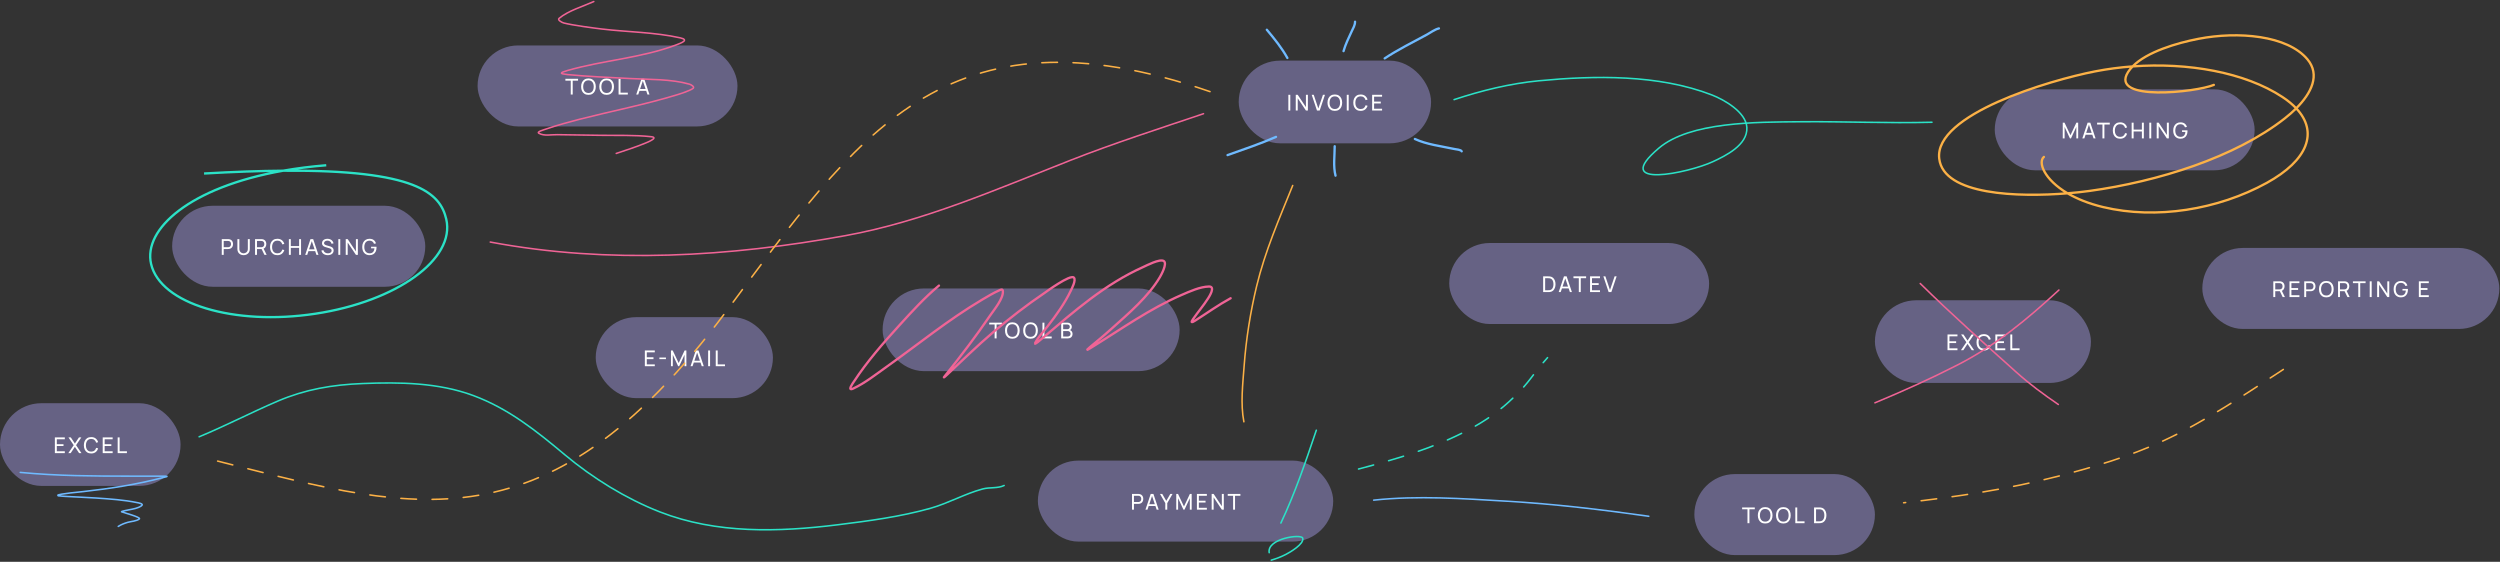 <svg width="1602" height="360" viewBox="0 0 1602 360" fill="none" xmlns="http://www.w3.org/2000/svg">
<rect x="0" y="0" width="1602" height="360" fill="#333333" stroke="none"/>
<rect x="110.305" y="131.852" width="162.212" height="51.908" rx="25.954" fill="#666284"/>
<path d="M142.108 163.305V153.225H146.091C146.189 153.225 146.305 153.229 146.441 153.239C146.576 153.243 146.707 153.257 146.833 153.281C147.379 153.365 147.836 153.551 148.205 153.841C148.578 154.13 148.858 154.496 149.045 154.94C149.231 155.378 149.325 155.866 149.325 156.403C149.325 156.935 149.229 157.422 149.038 157.866C148.851 158.304 148.571 158.671 148.198 158.965C147.829 159.254 147.374 159.441 146.833 159.525C146.707 159.543 146.576 159.557 146.441 159.567C146.305 159.576 146.189 159.581 146.091 159.581H143.354V163.305H142.108ZM143.354 158.398H146.049C146.137 158.398 146.238 158.393 146.35 158.384C146.466 158.374 146.576 158.358 146.679 158.335C147.001 158.26 147.262 158.125 147.463 157.929C147.668 157.728 147.817 157.495 147.911 157.229C148.004 156.958 148.051 156.683 148.051 156.403C148.051 156.123 148.004 155.85 147.911 155.584C147.817 155.313 147.668 155.077 147.463 154.877C147.262 154.676 147.001 154.541 146.679 154.471C146.576 154.443 146.466 154.426 146.35 154.422C146.238 154.412 146.137 154.408 146.049 154.408H143.354V158.398ZM156.097 163.515C155.318 163.515 154.629 163.354 154.032 163.032C153.435 162.71 152.966 162.259 152.625 161.681C152.289 161.097 152.121 160.414 152.121 159.63V153.232L153.381 153.225V159.525C153.381 160.001 153.46 160.416 153.619 160.771C153.782 161.121 153.997 161.412 154.263 161.646C154.529 161.879 154.821 162.054 155.138 162.171C155.46 162.283 155.78 162.339 156.097 162.339C156.419 162.339 156.741 162.28 157.063 162.164C157.385 162.047 157.677 161.874 157.938 161.646C158.204 161.412 158.416 161.118 158.575 160.764C158.734 160.409 158.813 159.996 158.813 159.525V153.225H160.073V159.63C160.073 160.409 159.903 161.09 159.562 161.674C159.226 162.257 158.759 162.71 158.162 163.032C157.565 163.354 156.876 163.515 156.097 163.515ZM163.433 163.305V153.225H167.416C167.514 153.225 167.631 153.229 167.766 153.239C167.901 153.243 168.032 153.257 168.158 153.281C168.704 153.365 169.161 153.551 169.53 153.841C169.903 154.13 170.183 154.496 170.37 154.94C170.557 155.378 170.65 155.866 170.65 156.403C170.65 157.182 170.447 157.859 170.041 158.433C169.635 159.002 169.04 159.359 168.256 159.504L167.78 159.581H164.679V163.305H163.433ZM169.432 163.305L167.444 159.203L168.676 158.825L170.86 163.305H169.432ZM164.679 158.398H167.374C167.463 158.398 167.563 158.393 167.675 158.384C167.792 158.374 167.901 158.358 168.004 158.335C168.326 158.26 168.587 158.125 168.788 157.929C168.993 157.728 169.143 157.495 169.236 157.229C169.329 156.958 169.376 156.683 169.376 156.403C169.376 156.123 169.329 155.85 169.236 155.584C169.143 155.313 168.993 155.077 168.788 154.877C168.587 154.676 168.326 154.541 168.004 154.471C167.901 154.443 167.792 154.426 167.675 154.422C167.563 154.412 167.463 154.408 167.374 154.408H164.679V158.398ZM177.741 163.515C176.737 163.515 175.886 163.293 175.186 162.85C174.486 162.406 173.951 161.79 173.583 161.002C173.219 160.213 173.037 159.301 173.037 158.265C173.037 157.229 173.219 156.316 173.583 155.528C173.951 154.739 174.486 154.123 175.186 153.68C175.886 153.236 176.737 153.015 177.741 153.015C178.907 153.015 179.866 153.311 180.618 153.904C181.374 154.496 181.894 155.294 182.179 156.298L180.912 156.634C180.706 155.882 180.34 155.29 179.813 154.856C179.285 154.422 178.595 154.205 177.741 154.205C176.989 154.205 176.364 154.375 175.865 154.716C175.365 155.056 174.99 155.532 174.738 156.144C174.486 156.75 174.357 157.457 174.353 158.265C174.348 159.067 174.472 159.774 174.724 160.386C174.976 160.992 175.354 161.468 175.858 161.814C176.362 162.154 176.989 162.325 177.741 162.325C178.595 162.325 179.285 162.108 179.813 161.674C180.34 161.235 180.706 160.642 180.912 159.896L182.179 160.232C181.894 161.23 181.374 162.028 180.618 162.626C179.866 163.218 178.907 163.515 177.741 163.515ZM185.114 163.305V153.225H186.36V157.67H191.666V153.225H192.912V163.305H191.666V158.853H186.36V163.305H185.114ZM195.576 163.305L198.95 153.225H200.686L204.06 163.305H202.765L199.608 153.953H200L196.871 163.305H195.576ZM197.2 160.946V159.777H202.436V160.946H197.2ZM210.016 163.515C209.302 163.515 208.658 163.393 208.084 163.151C207.515 162.908 207.044 162.563 206.67 162.115C206.302 161.662 206.061 161.128 205.949 160.512L207.237 160.309C207.401 160.943 207.739 161.44 208.252 161.8C208.77 162.154 209.379 162.332 210.079 162.332C210.532 162.332 210.94 162.262 211.304 162.122C211.673 161.977 211.965 161.772 212.179 161.506C212.394 161.24 212.501 160.925 212.501 160.561C212.501 160.337 212.462 160.145 212.382 159.987C212.308 159.823 212.203 159.686 212.067 159.574C211.937 159.457 211.787 159.359 211.619 159.28C211.451 159.2 211.276 159.135 211.094 159.084L208.525 158.321C208.245 158.237 207.975 158.132 207.713 158.006C207.452 157.875 207.219 157.714 207.013 157.523C206.808 157.327 206.645 157.093 206.523 156.823C206.402 156.547 206.341 156.223 206.341 155.85C206.341 155.252 206.495 154.744 206.803 154.324C207.116 153.899 207.538 153.575 208.07 153.351C208.602 153.127 209.202 153.017 209.869 153.022C210.546 153.026 211.15 153.148 211.682 153.386C212.219 153.619 212.662 153.955 213.012 154.394C213.367 154.832 213.605 155.357 213.726 155.969L212.403 156.2C212.333 155.789 212.177 155.437 211.934 155.143C211.696 154.844 211.398 154.615 211.038 154.457C210.679 154.293 210.285 154.209 209.855 154.205C209.445 154.2 209.074 154.265 208.742 154.401C208.411 154.536 208.147 154.725 207.951 154.968C207.755 155.206 207.657 155.481 207.657 155.794C207.657 156.102 207.746 156.351 207.923 156.543C208.101 156.729 208.318 156.879 208.574 156.991C208.836 157.098 209.09 157.187 209.337 157.257L211.255 157.81C211.475 157.87 211.727 157.954 212.011 158.062C212.301 158.169 212.581 158.321 212.851 158.517C213.122 158.708 213.346 158.965 213.523 159.287C213.701 159.604 213.789 160.005 213.789 160.491C213.789 160.976 213.691 161.408 213.495 161.786C213.304 162.164 213.036 162.481 212.69 162.738C212.345 162.99 211.944 163.181 211.486 163.312C211.029 163.447 210.539 163.515 210.016 163.515ZM216.798 163.305V153.225H218.044V163.305H216.798ZM221.544 163.305V153.225H222.804L228.061 161.1V153.225H229.321V163.305H228.061L222.804 155.423V163.305H221.544ZM236.759 163.515C236.069 163.515 235.439 163.393 234.869 163.151C234.3 162.908 233.81 162.56 233.399 162.108C232.989 161.65 232.671 161.1 232.447 160.456C232.228 159.807 232.118 159.077 232.118 158.265C232.118 157.191 232.31 156.263 232.692 155.479C233.075 154.695 233.614 154.09 234.309 153.666C235.005 153.236 235.821 153.022 236.759 153.022C237.889 153.022 238.799 153.285 239.489 153.813C240.18 154.335 240.656 155.052 240.917 155.962L239.657 156.221C239.447 155.609 239.102 155.122 238.621 154.758C238.141 154.394 237.541 154.212 236.822 154.212C236.071 154.207 235.446 154.375 234.946 154.716C234.452 155.052 234.078 155.525 233.826 156.137C233.574 156.748 233.446 157.457 233.441 158.265C233.437 159.067 233.56 159.772 233.812 160.379C234.064 160.985 234.44 161.461 234.939 161.807C235.443 162.147 236.071 162.32 236.822 162.325C237.471 162.329 238.017 162.206 238.46 161.954C238.904 161.702 239.247 161.338 239.489 160.862C239.732 160.386 239.879 159.814 239.93 159.147H237.788V158.118H241.246C241.26 158.211 241.267 158.323 241.267 158.454C241.272 158.58 241.274 158.666 241.274 158.713C241.274 159.632 241.102 160.456 240.756 161.184C240.416 161.907 239.909 162.476 239.237 162.892C238.57 163.307 237.744 163.515 236.759 163.515Z" fill="white"/>
<rect x="793.758" y="38.85" width="123.281" height="52.989" rx="26.495" fill="#666284"/>
<path d="M825.576 70.844V60.764H826.822V70.844H825.576ZM830.323 70.844V60.764H831.583L836.84 68.639V60.764H838.1V70.844H836.84L831.583 62.962V70.844H830.323ZM843.921 70.844L840.547 60.764H841.842L844.775 69.521L847.736 60.764H849.031L845.657 70.844H843.921ZM855.354 71.054C854.351 71.054 853.499 70.832 852.799 70.389C852.099 69.945 851.565 69.329 851.196 68.541C850.832 67.752 850.65 66.84 850.65 65.804C850.65 64.768 850.832 63.855 851.196 63.067C851.565 62.278 852.099 61.662 852.799 61.219C853.499 60.775 854.351 60.554 855.354 60.554C856.362 60.554 857.216 60.775 857.916 61.219C858.616 61.662 859.148 62.278 859.512 63.067C859.876 63.855 860.058 64.768 860.058 65.804C860.058 66.84 859.876 67.752 859.512 68.541C859.148 69.329 858.616 69.945 857.916 70.389C857.216 70.832 856.362 71.054 855.354 71.054ZM855.354 69.864C856.106 69.868 856.731 69.7 857.23 69.36C857.734 69.014 858.11 68.536 858.357 67.925C858.609 67.313 858.735 66.606 858.735 65.804C858.735 64.996 858.609 64.289 858.357 63.683C858.11 63.076 857.734 62.602 857.23 62.262C856.731 61.921 856.106 61.748 855.354 61.744C854.603 61.739 853.978 61.907 853.478 62.248C852.984 62.588 852.61 63.064 852.358 63.676C852.106 64.287 851.978 64.996 851.973 65.804C851.969 66.606 852.092 67.311 852.344 67.918C852.596 68.524 852.972 69 853.471 69.346C853.975 69.686 854.603 69.859 855.354 69.864ZM863.004 70.844V60.764H864.25V70.844H863.004ZM871.895 71.054C870.891 71.054 870.04 70.832 869.34 70.389C868.64 69.945 868.105 69.329 867.737 68.541C867.373 67.752 867.191 66.84 867.191 65.804C867.191 64.768 867.373 63.855 867.737 63.067C868.105 62.278 868.64 61.662 869.34 61.219C870.04 60.775 870.891 60.554 871.895 60.554C873.061 60.554 874.02 60.85 874.772 61.443C875.528 62.035 876.048 62.833 876.333 63.837L875.066 64.173C874.86 63.421 874.494 62.829 873.967 62.395C873.439 61.961 872.749 61.744 871.895 61.744C871.143 61.744 870.518 61.914 870.019 62.255C869.519 62.595 869.144 63.071 868.892 63.683C868.64 64.289 868.511 64.996 868.507 65.804C868.502 66.606 868.626 67.313 868.878 67.925C869.13 68.531 869.508 69.007 870.012 69.353C870.516 69.693 871.143 69.864 871.895 69.864C872.749 69.864 873.439 69.647 873.967 69.213C874.494 68.774 874.86 68.181 875.066 67.435L876.333 67.771C876.048 68.769 875.528 69.567 874.772 70.165C874.02 70.757 873.061 71.054 871.895 71.054ZM879.268 70.844V60.764H885.638V61.947H880.514V65.104H884.798V66.287H880.514V69.661H885.638V70.844H879.268Z" fill="white"/>
<rect x="1411.25" y="158.887" width="190.329" height="51.908" rx="25.954" fill="#666284"/>
<path d="M1456.73 190.34V180.26H1460.71C1460.81 180.26 1460.93 180.265 1461.06 180.274C1461.2 180.279 1461.33 180.293 1461.45 180.316C1462 180.4 1462.46 180.587 1462.83 180.876C1463.2 181.165 1463.48 181.532 1463.67 181.975C1463.85 182.414 1463.95 182.901 1463.95 183.438C1463.95 184.217 1463.74 184.894 1463.34 185.468C1462.93 186.037 1462.34 186.394 1461.55 186.539L1461.08 186.616H1457.98V190.34H1456.73ZM1462.73 190.34L1460.74 186.238L1461.97 185.86L1464.16 190.34H1462.73ZM1457.98 185.433H1460.67C1460.76 185.433 1460.86 185.428 1460.97 185.419C1461.09 185.41 1461.2 185.393 1461.3 185.37C1461.62 185.295 1461.88 185.16 1462.08 184.964C1462.29 184.763 1462.44 184.53 1462.53 184.264C1462.63 183.993 1462.67 183.718 1462.67 183.438C1462.67 183.158 1462.63 182.885 1462.53 182.619C1462.44 182.348 1462.29 182.113 1462.08 181.912C1461.88 181.711 1461.62 181.576 1461.3 181.506C1461.2 181.478 1461.09 181.462 1460.97 181.457C1460.86 181.448 1460.76 181.443 1460.67 181.443H1457.98V185.433ZM1467.1 190.34V180.26H1473.47V181.443H1468.34V184.6H1472.63V185.783H1468.34V189.157H1473.47V190.34H1467.1ZM1476.55 190.34V180.26H1480.53C1480.63 180.26 1480.75 180.265 1480.88 180.274C1481.02 180.279 1481.15 180.293 1481.28 180.316C1481.82 180.4 1482.28 180.587 1482.65 180.876C1483.02 181.165 1483.3 181.532 1483.49 181.975C1483.67 182.414 1483.77 182.901 1483.77 183.438C1483.77 183.97 1483.67 184.458 1483.48 184.901C1483.29 185.34 1483.01 185.706 1482.64 186C1482.27 186.289 1481.82 186.476 1481.28 186.56C1481.15 186.579 1481.02 186.593 1480.88 186.602C1480.75 186.611 1480.63 186.616 1480.53 186.616H1477.8V190.34H1476.55ZM1477.8 185.433H1480.49C1480.58 185.433 1480.68 185.428 1480.79 185.419C1480.91 185.41 1481.02 185.393 1481.12 185.37C1481.44 185.295 1481.7 185.16 1481.91 184.964C1482.11 184.763 1482.26 184.53 1482.35 184.264C1482.45 183.993 1482.49 183.718 1482.49 183.438C1482.49 183.158 1482.45 182.885 1482.35 182.619C1482.26 182.348 1482.11 182.113 1481.91 181.912C1481.7 181.711 1481.44 181.576 1481.12 181.506C1481.02 181.478 1480.91 181.462 1480.79 181.457C1480.68 181.448 1480.58 181.443 1480.49 181.443H1477.8V185.433ZM1490.71 190.55C1489.7 190.55 1488.85 190.328 1488.15 189.885C1487.45 189.442 1486.92 188.826 1486.55 188.037C1486.19 187.248 1486 186.336 1486 185.3C1486 184.264 1486.19 183.352 1486.55 182.563C1486.92 181.774 1487.45 181.158 1488.15 180.715C1488.85 180.272 1489.7 180.05 1490.71 180.05C1491.72 180.05 1492.57 180.272 1493.27 180.715C1493.97 181.158 1494.5 181.774 1494.87 182.563C1495.23 183.352 1495.41 184.264 1495.41 185.3C1495.41 186.336 1495.23 187.248 1494.87 188.037C1494.5 188.826 1493.97 189.442 1493.27 189.885C1492.57 190.328 1491.72 190.55 1490.71 190.55ZM1490.71 189.36C1491.46 189.365 1492.08 189.197 1492.58 188.856C1493.09 188.511 1493.46 188.032 1493.71 187.421C1493.96 186.81 1494.09 186.103 1494.09 185.3C1494.09 184.493 1493.96 183.786 1493.71 183.179C1493.46 182.572 1493.09 182.099 1492.58 181.758C1492.08 181.417 1491.46 181.245 1490.71 181.24C1489.96 181.235 1489.33 181.403 1488.83 181.744C1488.34 182.085 1487.96 182.561 1487.71 183.172C1487.46 183.783 1487.33 184.493 1487.33 185.3C1487.32 186.103 1487.45 186.807 1487.7 187.414C1487.95 188.021 1488.33 188.497 1488.82 188.842C1489.33 189.183 1489.96 189.355 1490.71 189.36ZM1498.22 190.34V180.26H1502.2C1502.3 180.26 1502.42 180.265 1502.55 180.274C1502.69 180.279 1502.82 180.293 1502.94 180.316C1503.49 180.4 1503.95 180.587 1504.31 180.876C1504.69 181.165 1504.97 181.532 1505.15 181.975C1505.34 182.414 1505.43 182.901 1505.43 183.438C1505.43 184.217 1505.23 184.894 1504.83 185.468C1504.42 186.037 1503.82 186.394 1503.04 186.539L1502.56 186.616H1499.46V190.34H1498.22ZM1504.22 190.34L1502.23 186.238L1503.46 185.86L1505.64 190.34H1504.22ZM1499.46 185.433H1502.16C1502.25 185.433 1502.35 185.428 1502.46 185.419C1502.58 185.41 1502.69 185.393 1502.79 185.37C1503.11 185.295 1503.37 185.16 1503.57 184.964C1503.78 184.763 1503.93 184.53 1504.02 184.264C1504.11 183.993 1504.16 183.718 1504.16 183.438C1504.16 183.158 1504.11 182.885 1504.02 182.619C1503.93 182.348 1503.78 182.113 1503.57 181.912C1503.37 181.711 1503.11 181.576 1502.79 181.506C1502.69 181.478 1502.58 181.462 1502.46 181.457C1502.35 181.448 1502.25 181.443 1502.16 181.443H1499.46V185.433ZM1511.18 190.34V181.443H1507.75V180.26H1515.87V181.443H1512.43V190.34H1511.18ZM1518.52 190.34V180.26H1519.77V190.34H1518.52ZM1523.27 190.34V180.26H1524.53L1529.78 188.135V180.26H1531.04V190.34H1529.78L1524.53 182.458V190.34H1523.27ZM1538.48 190.55C1537.79 190.55 1537.16 190.429 1536.59 190.186C1536.02 189.943 1535.53 189.596 1535.12 189.143C1534.71 188.686 1534.39 188.135 1534.17 187.491C1533.95 186.842 1533.84 186.112 1533.84 185.3C1533.84 184.227 1534.03 183.298 1534.42 182.514C1534.8 181.73 1535.34 181.126 1536.03 180.701C1536.73 180.272 1537.54 180.057 1538.48 180.057C1539.61 180.057 1540.52 180.321 1541.21 180.848C1541.9 181.371 1542.38 182.087 1542.64 182.997L1541.38 183.256C1541.17 182.645 1540.83 182.157 1540.34 181.793C1539.86 181.429 1539.26 181.247 1538.55 181.247C1537.79 181.242 1537.17 181.41 1536.67 181.751C1536.18 182.087 1535.8 182.561 1535.55 183.172C1535.3 183.783 1535.17 184.493 1535.16 185.3C1535.16 186.103 1535.28 186.807 1535.54 187.414C1535.79 188.021 1536.16 188.497 1536.66 188.842C1537.17 189.183 1537.79 189.355 1538.55 189.36C1539.19 189.365 1539.74 189.241 1540.18 188.989C1540.63 188.737 1540.97 188.373 1541.21 187.897C1541.46 187.421 1541.6 186.849 1541.65 186.182H1539.51V185.153H1542.97C1542.98 185.246 1542.99 185.358 1542.99 185.489C1543 185.615 1543 185.701 1543 185.748C1543 186.667 1542.83 187.491 1542.48 188.219C1542.14 188.942 1541.63 189.512 1540.96 189.927C1540.29 190.342 1539.47 190.55 1538.48 190.55ZM1550 190.34V180.26H1556.37V181.443H1551.24V184.6H1555.53V185.783H1551.24V189.157H1556.37V190.34H1550Z" fill="white"/>
<rect x="565.578" y="184.84" width="190.329" height="52.989" rx="26.495" fill="#666284"/>
<path d="M637.358 216.834V207.937H633.921V206.754H642.041V207.937H638.604V216.834H637.358ZM648.7 217.044C647.696 217.044 646.845 216.822 646.145 216.379C645.445 215.936 644.91 215.32 644.542 214.531C644.178 213.742 643.996 212.83 643.996 211.794C643.996 210.758 644.178 209.846 644.542 209.057C644.91 208.268 645.445 207.652 646.145 207.209C646.845 206.766 647.696 206.544 648.7 206.544C649.708 206.544 650.562 206.766 651.262 207.209C651.962 207.652 652.494 208.268 652.858 209.057C653.222 209.846 653.404 210.758 653.404 211.794C653.404 212.83 653.222 213.742 652.858 214.531C652.494 215.32 651.962 215.936 651.262 216.379C650.562 216.822 649.708 217.044 648.7 217.044ZM648.7 215.854C649.451 215.859 650.076 215.691 650.576 215.35C651.08 215.005 651.455 214.526 651.703 213.915C651.955 213.304 652.081 212.597 652.081 211.794C652.081 210.987 651.955 210.28 651.703 209.673C651.455 209.066 651.08 208.593 650.576 208.252C650.076 207.911 649.451 207.739 648.7 207.734C647.948 207.729 647.323 207.897 646.824 208.238C646.329 208.579 645.956 209.055 645.704 209.666C645.452 210.277 645.323 210.987 645.319 211.794C645.314 212.597 645.438 213.301 645.69 213.908C645.942 214.515 646.317 214.991 646.817 215.336C647.321 215.677 647.948 215.849 648.7 215.854ZM660.354 217.044C659.35 217.044 658.499 216.822 657.799 216.379C657.099 215.936 656.564 215.32 656.196 214.531C655.832 213.742 655.65 212.83 655.65 211.794C655.65 210.758 655.832 209.846 656.196 209.057C656.564 208.268 657.099 207.652 657.799 207.209C658.499 206.766 659.35 206.544 660.354 206.544C661.362 206.544 662.216 206.766 662.916 207.209C663.616 207.652 664.148 208.268 664.512 209.057C664.876 209.846 665.058 210.758 665.058 211.794C665.058 212.83 664.876 213.742 664.512 214.531C664.148 215.32 663.616 215.936 662.916 216.379C662.216 216.822 661.362 217.044 660.354 217.044ZM660.354 215.854C661.105 215.859 661.73 215.691 662.23 215.35C662.734 215.005 663.109 214.526 663.357 213.915C663.609 213.304 663.735 212.597 663.735 211.794C663.735 210.987 663.609 210.28 663.357 209.673C663.109 209.066 662.734 208.593 662.23 208.252C661.73 207.911 661.105 207.739 660.354 207.734C659.602 207.729 658.977 207.897 658.478 208.238C657.983 208.579 657.61 209.055 657.358 209.666C657.106 210.277 656.977 210.987 656.973 211.794C656.968 212.597 657.092 213.301 657.344 213.908C657.596 214.515 657.971 214.991 658.471 215.336C658.975 215.677 659.602 215.849 660.354 215.854ZM668.004 216.834V206.754H669.25V215.651H673.926V216.834H668.004ZM680.015 216.834V206.754H683.942C684.544 206.754 685.057 206.878 685.482 207.125C685.911 207.372 686.238 207.699 686.462 208.105C686.691 208.506 686.805 208.94 686.805 209.407C686.805 209.953 686.665 210.431 686.385 210.842C686.105 211.253 685.727 211.535 685.251 211.689L685.237 211.346C685.886 211.519 686.39 211.836 686.749 212.298C687.108 212.76 687.288 213.311 687.288 213.95C687.288 214.538 687.167 215.047 686.924 215.476C686.686 215.905 686.341 216.239 685.888 216.477C685.44 216.715 684.908 216.834 684.292 216.834H680.015ZM681.275 215.644H684.054C684.427 215.644 684.761 215.576 685.055 215.441C685.349 215.301 685.58 215.105 685.748 214.853C685.921 214.601 686.007 214.298 686.007 213.943C686.007 213.602 685.93 213.297 685.776 213.026C685.627 212.755 685.414 212.541 685.139 212.382C684.868 212.219 684.553 212.137 684.194 212.137H681.275V215.644ZM681.275 210.961H683.928C684.227 210.961 684.495 210.898 684.733 210.772C684.976 210.641 685.167 210.459 685.307 210.226C685.452 209.993 685.524 209.72 685.524 209.407C685.524 208.973 685.377 208.618 685.083 208.343C684.789 208.068 684.404 207.93 683.928 207.93H681.275V210.961Z" fill="white"/>
<rect x="381.738" y="203.225" width="113.549" height="51.908" rx="25.954" fill="#666284"/>
<path d="M413.221 234.678V224.598H419.591V225.781H414.467V228.938H418.751V230.121H414.467V233.495H419.591V234.678H413.221ZM422.534 230.149V229.12H426.734V230.149H422.534ZM429.953 234.678V224.598H431.087L434.895 232.627L438.682 224.598H439.83V234.671H438.647V227.335L435.224 234.678H434.559L431.136 227.335V234.678H429.953ZM442.493 234.678L445.867 224.598H447.603L450.977 234.678H449.682L446.525 225.326H446.917L443.788 234.678H442.493ZM444.117 232.319V231.15H449.353V232.319H444.117ZM453.77 234.678V224.598H455.016V234.678H453.77ZM458.656 234.678V224.598H459.902V233.495H464.578V234.678H458.656Z" fill="white"/>
<rect x="1085.74" y="303.797" width="115.711" height="51.908" rx="25.954" fill="#666284"/>
<path d="M1119.78 335.25V326.353H1116.35V325.17H1124.47V326.353H1121.03V335.25H1119.78ZM1131.12 335.46C1130.12 335.46 1129.27 335.238 1128.57 334.795C1127.87 334.352 1127.34 333.736 1126.97 332.947C1126.6 332.158 1126.42 331.246 1126.42 330.21C1126.42 329.174 1126.6 328.262 1126.97 327.473C1127.34 326.684 1127.87 326.068 1128.57 325.625C1129.27 325.182 1130.12 324.96 1131.12 324.96C1132.13 324.96 1132.99 325.182 1133.69 325.625C1134.39 326.068 1134.92 326.684 1135.28 327.473C1135.65 328.262 1135.83 329.174 1135.83 330.21C1135.83 331.246 1135.65 332.158 1135.28 332.947C1134.92 333.736 1134.39 334.352 1133.69 334.795C1132.99 335.238 1132.13 335.46 1131.12 335.46ZM1131.12 334.27C1131.88 334.275 1132.5 334.107 1133 333.766C1133.5 333.421 1133.88 332.942 1134.13 332.331C1134.38 331.72 1134.51 331.013 1134.51 330.21C1134.51 329.403 1134.38 328.696 1134.13 328.089C1133.88 327.482 1133.5 327.009 1133 326.668C1132.5 326.327 1131.88 326.155 1131.12 326.15C1130.37 326.145 1129.75 326.313 1129.25 326.654C1128.75 326.995 1128.38 327.471 1128.13 328.082C1127.88 328.693 1127.75 329.403 1127.74 330.21C1127.74 331.013 1127.86 331.717 1128.11 332.324C1128.37 332.931 1128.74 333.407 1129.24 333.752C1129.75 334.093 1130.37 334.265 1131.12 334.27ZM1142.78 335.46C1141.78 335.46 1140.92 335.238 1140.22 334.795C1139.52 334.352 1138.99 333.736 1138.62 332.947C1138.26 332.158 1138.07 331.246 1138.07 330.21C1138.07 329.174 1138.26 328.262 1138.62 327.473C1138.99 326.684 1139.52 326.068 1140.22 325.625C1140.92 325.182 1141.78 324.96 1142.78 324.96C1143.79 324.96 1144.64 325.182 1145.34 325.625C1146.04 326.068 1146.57 326.684 1146.94 327.473C1147.3 328.262 1147.48 329.174 1147.48 330.21C1147.48 331.246 1147.3 332.158 1146.94 332.947C1146.57 333.736 1146.04 334.352 1145.34 334.795C1144.64 335.238 1143.79 335.46 1142.78 335.46ZM1142.78 334.27C1143.53 334.275 1144.16 334.107 1144.65 333.766C1145.16 333.421 1145.53 332.942 1145.78 332.331C1146.03 331.72 1146.16 331.013 1146.16 330.21C1146.16 329.403 1146.03 328.696 1145.78 328.089C1145.53 327.482 1145.16 327.009 1144.65 326.668C1144.16 326.327 1143.53 326.155 1142.78 326.15C1142.03 326.145 1141.4 326.313 1140.9 326.654C1140.41 326.995 1140.03 327.471 1139.78 328.082C1139.53 328.693 1139.4 329.403 1139.4 330.21C1139.39 331.013 1139.52 331.717 1139.77 332.324C1140.02 332.931 1140.4 333.407 1140.9 333.752C1141.4 334.093 1142.03 334.265 1142.78 334.27ZM1150.43 335.25V325.17H1151.67V334.067H1156.35V335.25H1150.43ZM1162.44 335.25V325.17H1165.55C1165.65 325.17 1165.83 325.172 1166.09 325.177C1166.34 325.182 1166.59 325.2 1166.82 325.233C1167.6 325.336 1168.25 325.62 1168.77 326.087C1169.3 326.549 1169.7 327.137 1169.96 327.851C1170.23 328.565 1170.36 329.351 1170.36 330.21C1170.36 331.069 1170.23 331.855 1169.96 332.569C1169.7 333.283 1169.3 333.873 1168.77 334.34C1168.25 334.802 1167.6 335.084 1166.82 335.187C1166.59 335.215 1166.34 335.234 1166.08 335.243C1165.82 335.248 1165.65 335.25 1165.55 335.25H1162.44ZM1163.72 334.06H1165.55C1165.73 334.06 1165.92 334.055 1166.14 334.046C1166.36 334.032 1166.55 334.011 1166.72 333.983C1167.27 333.88 1167.71 333.649 1168.05 333.29C1168.39 332.931 1168.64 332.483 1168.8 331.946C1168.96 331.409 1169.04 330.831 1169.04 330.21C1169.04 329.575 1168.96 328.99 1168.8 328.453C1168.64 327.916 1168.39 327.471 1168.05 327.116C1167.71 326.761 1167.26 326.535 1166.72 326.437C1166.55 326.404 1166.36 326.383 1166.14 326.374C1165.91 326.365 1165.72 326.36 1165.55 326.36H1163.72V334.06Z" fill="white"/>
<rect y="258.377" width="115.711" height="52.989" rx="26.495" fill="#666284"/>
<path d="M35.158 290.371V280.291H41.529V281.474H36.404V284.631H40.688V285.814H36.404V289.188H41.529V290.371H35.158ZM43.771 290.371L47.236 285.268L43.862 280.291H45.381L47.992 284.218L50.596 280.291H52.122L48.748 285.268L52.206 290.371H50.687L47.992 286.325L45.297 290.371H43.771ZM58.44 290.581C57.437 290.581 56.585 290.359 55.885 289.916C55.185 289.473 54.651 288.857 54.282 288.068C53.918 287.279 53.736 286.367 53.736 285.331C53.736 284.295 53.918 283.383 54.282 282.594C54.651 281.805 55.185 281.189 55.885 280.746C56.585 280.303 57.437 280.081 58.44 280.081C59.607 280.081 60.566 280.377 61.317 280.97C62.073 281.563 62.594 282.361 62.878 283.364L61.611 283.7C61.406 282.949 61.04 282.356 60.512 281.922C59.985 281.488 59.294 281.271 58.44 281.271C57.689 281.271 57.064 281.441 56.564 281.782C56.065 282.123 55.689 282.599 55.437 283.21C55.185 283.817 55.057 284.524 55.052 285.331C55.048 286.134 55.171 286.841 55.423 287.452C55.675 288.059 56.053 288.535 56.557 288.88C57.061 289.221 57.689 289.391 58.44 289.391C59.294 289.391 59.985 289.174 60.512 288.74C61.04 288.301 61.406 287.709 61.611 286.962L62.878 287.298C62.594 288.297 62.073 289.095 61.317 289.692C60.566 290.285 59.607 290.581 58.44 290.581ZM65.814 290.371V280.291H72.184V281.474H67.06V284.631H71.344V285.814H67.06V289.188H72.184V290.371H65.814ZM75.406 290.371V280.291H76.652V289.188H81.328V290.371H75.406Z" fill="white"/>
<rect x="1201.45" y="192.41" width="138.421" height="52.989" rx="26.495" fill="#666284"/>
<path d="M1247.97 224.404V214.324H1254.34V215.507H1249.21V218.664H1253.5V219.847H1249.21V223.221H1254.34V224.404H1247.97ZM1256.58 224.404L1260.04 219.301L1256.67 214.324H1258.19L1260.8 218.251L1263.4 214.324H1264.93L1261.56 219.301L1265.01 224.404H1263.5L1260.8 220.358L1258.11 224.404H1256.58ZM1271.25 224.614C1270.25 224.614 1269.39 224.393 1268.69 223.949C1267.99 223.506 1267.46 222.89 1267.09 222.101C1266.73 221.313 1266.55 220.4 1266.55 219.364C1266.55 218.328 1266.73 217.416 1267.09 216.627C1267.46 215.839 1267.99 215.223 1268.69 214.779C1269.39 214.336 1270.25 214.114 1271.25 214.114C1272.42 214.114 1273.37 214.411 1274.13 215.003C1274.88 215.596 1275.4 216.394 1275.69 217.397L1274.42 217.733C1274.21 216.982 1273.85 216.389 1273.32 215.955C1272.79 215.521 1272.1 215.304 1271.25 215.304C1270.5 215.304 1269.87 215.475 1269.37 215.815C1268.87 216.156 1268.5 216.632 1268.25 217.243C1267.99 217.85 1267.87 218.557 1267.86 219.364C1267.86 220.167 1267.98 220.874 1268.23 221.485C1268.48 222.092 1268.86 222.568 1269.37 222.913C1269.87 223.254 1270.5 223.424 1271.25 223.424C1272.1 223.424 1272.79 223.207 1273.32 222.773C1273.85 222.335 1274.21 221.742 1274.42 220.995L1275.69 221.331C1275.4 222.33 1274.88 223.128 1274.13 223.725C1273.37 224.318 1272.42 224.614 1271.25 224.614ZM1278.62 224.404V214.324H1284.99V215.507H1279.87V218.664H1284.15V219.847H1279.87V223.221H1284.99V224.404H1278.62ZM1288.21 224.404V214.324H1289.46V223.221H1294.14V224.404H1288.21Z" fill="white"/>
<rect x="1278.23" y="57.234" width="166.538" height="51.908" rx="25.954" fill="#666284"/>
<path d="M1321.81 88.688V78.608H1322.95L1326.76 86.636L1330.54 78.608H1331.69V88.68H1330.51V81.344L1327.09 88.688H1326.42L1323 81.344V88.688H1321.81ZM1334.35 88.688L1337.73 78.608H1339.46L1342.84 88.688H1341.54L1338.39 79.335H1338.78L1335.65 88.688H1334.35ZM1335.98 86.329V85.159H1341.21V86.329H1335.98ZM1347.25 88.688V79.79H1343.82V78.608H1351.94V79.79H1348.5V88.688H1347.25ZM1358.6 88.897C1357.59 88.897 1356.74 88.676 1356.04 88.233C1355.34 87.789 1354.81 87.173 1354.44 86.385C1354.07 85.596 1353.89 84.683 1353.89 83.647C1353.89 82.612 1354.07 81.699 1354.44 80.91C1354.81 80.122 1355.34 79.506 1356.04 79.062C1356.74 78.619 1357.59 78.397 1358.6 78.397C1359.76 78.397 1360.72 78.694 1361.47 79.287C1362.23 79.879 1362.75 80.677 1363.03 81.68L1361.77 82.016C1361.56 81.265 1361.2 80.672 1360.67 80.239C1360.14 79.805 1359.45 79.588 1358.6 79.588C1357.84 79.588 1357.22 79.758 1356.72 80.099C1356.22 80.439 1355.84 80.915 1355.59 81.526C1355.34 82.133 1355.21 82.84 1355.21 83.647C1355.2 84.45 1355.33 85.157 1355.58 85.769C1355.83 86.375 1356.21 86.851 1356.71 87.197C1357.22 87.537 1357.84 87.707 1358.6 87.707C1359.45 87.707 1360.14 87.49 1360.67 87.056C1361.2 86.618 1361.56 86.025 1361.77 85.278L1363.03 85.615C1362.75 86.613 1362.23 87.411 1361.47 88.008C1360.72 88.601 1359.76 88.897 1358.6 88.897ZM1365.97 88.688V78.608H1367.22V83.052H1372.52V78.608H1373.77V88.688H1372.52V84.236H1367.22V88.688H1365.97ZM1377.27 88.688V78.608H1378.52V88.688H1377.27ZM1382.02 88.688V78.608H1383.28L1388.53 86.483V78.608H1389.79V88.688H1388.53L1383.28 80.805V88.688H1382.02ZM1397.23 88.897C1396.54 88.897 1395.91 88.776 1395.34 88.534C1394.77 88.291 1394.28 87.943 1393.87 87.49C1393.46 87.033 1393.14 86.483 1392.92 85.838C1392.7 85.19 1392.59 84.46 1392.59 83.647C1392.59 82.574 1392.78 81.645 1393.17 80.862C1393.55 80.078 1394.09 79.473 1394.78 79.049C1395.48 78.619 1396.29 78.404 1397.23 78.404C1398.36 78.404 1399.27 78.668 1399.96 79.195C1400.65 79.718 1401.13 80.434 1401.39 81.344L1400.13 81.603C1399.92 80.992 1399.58 80.504 1399.09 80.141C1398.61 79.776 1398.01 79.594 1397.3 79.594C1396.54 79.59 1395.92 79.758 1395.42 80.099C1394.92 80.434 1394.55 80.908 1394.3 81.519C1394.05 82.131 1393.92 82.84 1393.91 83.647C1393.91 84.45 1394.03 85.155 1394.29 85.761C1394.54 86.368 1394.91 86.844 1395.41 87.189C1395.92 87.53 1396.54 87.703 1397.3 87.707C1397.94 87.712 1398.49 87.588 1398.93 87.337C1399.38 87.085 1399.72 86.721 1399.96 86.245C1400.21 85.769 1400.35 85.197 1400.4 84.529H1398.26V83.501H1401.72C1401.73 83.594 1401.74 83.706 1401.74 83.837C1401.75 83.963 1401.75 84.049 1401.75 84.096C1401.75 85.015 1401.57 85.838 1401.23 86.567C1400.89 87.29 1400.38 87.859 1399.71 88.275C1399.04 88.69 1398.22 88.897 1397.23 88.897Z" fill="white"/>
<rect x="928.664" y="155.721" width="166.538" height="51.908" rx="25.954" fill="#666284"/>
<path d="M988.847 187.174V177.094H991.955C992.058 177.094 992.237 177.096 992.494 177.101C992.751 177.105 992.996 177.124 993.229 177.157C994.008 177.259 994.659 177.544 995.182 178.011C995.709 178.473 996.106 179.061 996.372 179.775C996.638 180.489 996.771 181.275 996.771 182.134C996.771 182.992 996.638 183.779 996.372 184.493C996.106 185.207 995.709 185.797 995.182 186.264C994.659 186.726 994.008 187.008 993.229 187.111C992.996 187.139 992.748 187.157 992.487 187.167C992.23 187.171 992.053 187.174 991.955 187.174H988.847ZM990.128 185.984H991.955C992.132 185.984 992.331 185.979 992.55 185.97C992.769 185.956 992.961 185.935 993.124 185.907C993.675 185.804 994.12 185.573 994.461 185.214C994.802 184.854 995.051 184.406 995.21 183.87C995.369 183.333 995.448 182.754 995.448 182.134C995.448 181.499 995.366 180.913 995.203 180.377C995.044 179.84 994.795 179.394 994.454 179.04C994.113 178.685 993.67 178.459 993.124 178.361C992.961 178.328 992.767 178.307 992.543 178.298C992.319 178.288 992.123 178.284 991.955 178.284H990.128V185.984ZM998.803 187.174L1002.18 177.094H1003.91L1007.29 187.174H1005.99L1002.83 177.822H1003.23L1000.1 187.174H998.803ZM1000.43 184.815V183.646H1005.66V184.815H1000.43ZM1011.7 187.174V178.277H1008.27V177.094H1016.39V178.277H1012.95V187.174H1011.7ZM1018.9 187.174V177.094H1025.27V178.277H1020.15V181.434H1024.43V182.617H1020.15V185.991H1025.27V187.174H1018.9ZM1030.82 187.174L1027.44 177.094H1028.74L1031.67 185.851L1034.63 177.094H1035.93L1032.55 187.174H1030.82Z" fill="white"/>
<rect x="306.039" y="29.117" width="166.538" height="51.908" rx="25.954" fill="#666284"/>
<path d="M365.74 60.57V51.673H362.303V50.49H370.423V51.673H366.986V60.57H365.74ZM377.082 60.78C376.078 60.78 375.227 60.559 374.527 60.115C373.827 59.672 373.292 59.056 372.924 58.267C372.56 57.479 372.378 56.566 372.378 55.53C372.378 54.494 372.56 53.582 372.924 52.793C373.292 52.005 373.827 51.389 374.527 50.945C375.227 50.502 376.078 50.28 377.082 50.28C378.09 50.28 378.944 50.502 379.644 50.945C380.344 51.389 380.876 52.005 381.24 52.793C381.604 53.582 381.786 54.494 381.786 55.53C381.786 56.566 381.604 57.479 381.24 58.267C380.876 59.056 380.344 59.672 379.644 60.115C378.944 60.559 378.09 60.78 377.082 60.78ZM377.082 59.59C377.833 59.595 378.458 59.427 378.958 59.086C379.462 58.741 379.837 58.263 380.085 57.651C380.337 57.04 380.463 56.333 380.463 55.53C380.463 54.723 380.337 54.016 380.085 53.409C379.837 52.803 379.462 52.329 378.958 51.988C378.458 51.648 377.833 51.475 377.082 51.47C376.33 51.466 375.705 51.634 375.206 51.974C374.711 52.315 374.338 52.791 374.086 53.402C373.834 54.014 373.705 54.723 373.701 55.53C373.696 56.333 373.82 57.038 374.072 57.644C374.324 58.251 374.699 58.727 375.199 59.072C375.703 59.413 376.33 59.586 377.082 59.59ZM388.736 60.78C387.732 60.78 386.881 60.559 386.181 60.115C385.481 59.672 384.946 59.056 384.578 58.267C384.214 57.479 384.032 56.566 384.032 55.53C384.032 54.494 384.214 53.582 384.578 52.793C384.946 52.005 385.481 51.389 386.181 50.945C386.881 50.502 387.732 50.28 388.736 50.28C389.744 50.28 390.598 50.502 391.298 50.945C391.998 51.389 392.53 52.005 392.894 52.793C393.258 53.582 393.44 54.494 393.44 55.53C393.44 56.566 393.258 57.479 392.894 58.267C392.53 59.056 391.998 59.672 391.298 60.115C390.598 60.559 389.744 60.78 388.736 60.78ZM388.736 59.59C389.487 59.595 390.112 59.427 390.612 59.086C391.116 58.741 391.491 58.263 391.739 57.651C391.991 57.04 392.117 56.333 392.117 55.53C392.117 54.723 391.991 54.016 391.739 53.409C391.491 52.803 391.116 52.329 390.612 51.988C390.112 51.648 389.487 51.475 388.736 51.47C387.984 51.466 387.359 51.634 386.86 51.974C386.365 52.315 385.992 52.791 385.74 53.402C385.488 54.014 385.359 54.723 385.355 55.53C385.35 56.333 385.474 57.038 385.726 57.644C385.978 58.251 386.353 58.727 386.853 59.072C387.357 59.413 387.984 59.586 388.736 59.59ZM396.385 60.57V50.49H397.631V59.387H402.307V60.57H396.385ZM407.697 60.57L411.071 50.49H412.807L416.181 60.57H414.886L411.729 51.218H412.121L408.992 60.57H407.697ZM409.321 58.211V57.042H414.557V58.211H409.321Z" fill="white"/>
<rect x="665.07" y="295.145" width="189.248" height="51.908" rx="25.954" fill="#666284"/>
<path d="M725.385 326.598V316.518H729.368C729.466 316.518 729.583 316.522 729.718 316.532C729.854 316.536 729.984 316.55 730.11 316.574C730.656 316.658 731.114 316.844 731.482 317.134C731.856 317.423 732.136 317.789 732.322 318.233C732.509 318.671 732.602 319.159 732.602 319.696C732.602 320.228 732.507 320.715 732.315 321.159C732.129 321.597 731.849 321.964 731.475 322.258C731.107 322.547 730.652 322.734 730.11 322.818C729.984 322.836 729.854 322.85 729.718 322.86C729.583 322.869 729.466 322.874 729.368 322.874H726.631V326.598H725.385ZM726.631 321.691H729.326C729.415 321.691 729.515 321.686 729.627 321.677C729.744 321.667 729.854 321.651 729.956 321.628C730.278 321.553 730.54 321.418 730.74 321.222C730.946 321.021 731.095 320.788 731.188 320.522C731.282 320.251 731.328 319.976 731.328 319.696C731.328 319.416 731.282 319.143 731.188 318.877C731.095 318.606 730.946 318.37 730.74 318.17C730.54 317.969 730.278 317.834 729.956 317.764C729.854 317.736 729.744 317.719 729.627 317.715C729.515 317.705 729.415 317.701 729.326 317.701H726.631V321.691ZM734.001 326.598L737.375 316.518H739.111L742.485 326.598H741.19L738.033 317.246H738.425L735.296 326.598H734.001ZM735.625 324.239V323.07H740.861V324.239H735.625ZM746.72 326.598V322.405L743.325 316.518H744.774L747.35 320.977L749.919 316.518H751.368L747.98 322.405V326.598H746.72ZM753.744 326.598V316.518H754.878L758.686 324.547L762.473 316.518H763.621V326.591H762.438V319.255L759.015 326.598H758.35L754.927 319.255V326.598H753.744ZM766.984 326.598V316.518H773.354V317.701H768.23V320.858H772.514V322.041H768.23V325.415H773.354V326.598H766.984ZM776.436 326.598V316.518H777.696L782.953 324.393V316.518H784.213V326.598H782.953L777.696 318.716V326.598H776.436ZM790.168 326.598V317.701H786.731V316.518H794.851V317.701H791.414V326.598H790.168Z" fill="white"/>
<path d="M601.679 183.006C592.449 190.72 584.337 199.641 576.428 208.339L576.229 208.558C565.829 219.995 555.507 231.807 547.228 244.466C546.844 245.053 542.433 251.017 546.807 248.959C554.398 245.388 561.254 239.918 567.917 235.198C588.457 220.648 607.496 204.956 629.456 191.968C632.095 190.408 636.846 187.553 640.08 186.17C640.937 185.804 642.373 184.954 642.591 186.241C643.384 190.941 636.899 198.6 634.354 202.339C625.593 215.202 615.976 227.828 606.122 240.115C604.158 242.564 604.501 242.351 606.876 240.122C616.658 230.945 626.202 221.605 636.485 212.835C646.904 203.947 657.87 195.496 669.375 187.693C670.11 187.195 685.839 175.607 688.129 177.885C689.715 179.462 686.767 185.012 686.124 186.361C682.297 194.389 676.837 201.972 671.233 209.204C668.581 212.626 665.253 216.068 663.299 219.844C662.381 221.618 666.993 217.57 668.609 216.201C688.349 199.487 708.005 182.088 732.697 171.044C734.491 170.242 743.244 165.617 745.756 167.27C748.174 168.861 744.008 176.307 743.252 177.586C735.881 190.061 723.434 200.67 712.277 210.658C705.784 216.471 704.501 217.325 698.569 222.326C694.513 225.745 697.809 223.634 699.993 222.289C718.696 210.769 736.695 197.861 757.251 188.977C762.246 186.818 769.028 183.696 774.746 183.604C779.015 183.535 774.977 189.9 774.188 191.144L774.168 191.176C771.226 195.814 767.516 200.077 764.409 204.635C762.866 206.899 763.7 206.816 765.887 205.43C773.499 200.605 780.585 195.471 788.583 191.114" stroke="#F06496" stroke-width="1.5" stroke-linecap="round" stroke-linejoin="round"/>
<path d="M181.396 109.395C121.59 119.984 91.644 146.843 96.82 169.162C102.741 194.694 149.882 208.962 202.111 201.032C254.341 193.102 291.882 165.977 285.961 140.446C282.08 123.712 266.829 108.744 181.396 109.395ZM181.396 109.395C190.003 107.871 199.228 106.684 209.056 105.896M181.396 109.395C166.695 109.507 149.917 110.082 130.76 111.189" stroke="#2BE2C7" stroke-width="1.5"/>
<path d="M1418.62 54.401C1407.54 59.071 1351.63 65.31 1363.62 46.237C1364.43 44.948 1365.43 43.718 1366.58 42.547M1366.58 42.547C1375.78 33.187 1394.92 27.554 1408.78 24.868C1433.96 19.989 1465.72 22.521 1478.66 38.071C1486.91 47.979 1481.18 59.657 1471.42 69.421M1366.58 42.547C1358.51 43.141 1350.48 44.199 1342.66 45.718C1313.15 51.443 1239.25 73.354 1242.66 101.682C1245.48 125.193 1293.54 126.43 1324.89 123.871M1366.58 42.547C1402.1 39.935 1438.48 46.328 1462.53 62.125C1466.08 64.46 1469.04 66.901 1471.42 69.421M1471.42 69.421C1469.17 71.672 1466.7 73.822 1464.14 75.825C1432.19 100.853 1382.88 116.335 1338.75 122.38C1334.77 122.925 1330.06 123.45 1324.89 123.871M1471.42 69.421C1485.81 84.671 1478.79 102.765 1452.53 117.196C1421.3 134.359 1381.61 140.816 1347.68 132.697C1338.26 130.443 1330.74 127.314 1324.89 123.871M1324.89 123.871C1309.68 114.912 1305.85 103.835 1309.72 100.563" stroke="#FCB146" stroke-width="1.5" stroke-linecap="round" stroke-linejoin="round"/>
<path d="M127.605 279.888C144.62 272.859 160.964 264.308 177.895 257.066C195.715 249.444 213.036 246.537 232.423 245.766C256.079 244.827 280.905 245.149 303.342 253.486C325.87 261.857 343.708 276.133 361.939 291.411C379.795 306.375 401.191 319.589 422.878 328.05C459.08 342.175 498.888 340.988 536.839 336.273C556.721 333.803 576.947 331.154 596.272 325.701C607.737 322.466 618.196 316.431 629.669 313.339C634.206 312.116 639.472 313.092 643.44 311.101" stroke="#2BE2C7" stroke-linecap="round" stroke-linejoin="round"/>
<path d="M931.778 63.845C949.344 58.027 967.565 53.537 986.019 51.769C1021.76 48.344 1062.89 47.639 1096.95 60.836C1104.85 63.895 1118.92 71.858 1119.39 81.748C1119.93 92.913 1105.86 99.772 1097.59 103.617C1082.17 110.784 1031.54 121.597 1062.97 94.942C1082.94 78.007 1125.1 78.242 1153.97 78.012C1181.99 77.789 1209.96 79.06 1237.99 78.339" stroke="#2BE2C7" stroke-linecap="round" stroke-linejoin="round"/>
<path d="M1056.54 330.831C1026.31 326.551 995.981 322.952 965.491 321.166C937.152 319.505 908.561 317.46 880.27 320.496" stroke="#6FBAFF" stroke-linecap="round" stroke-linejoin="round"/>
<path d="M828.364 118.875C819.8 140.039 810.618 161.055 805.249 183.375C801.258 199.968 798.507 217.178 797.262 234.226C796.419 245.773 794.823 258.759 797.074 270.273" stroke="#FCB146" stroke-linecap="round" stroke-linejoin="round"/>
<path d="M314.169 155.105C390.474 169.449 467.809 164.378 541.69 151.014C591.311 142.038 638.12 121.479 685.885 102.735C714.095 91.665 742.715 82.501 771.208 72.863" stroke="#F06496" stroke-linecap="round" stroke-linejoin="round"/>
<path d="M1463.15 236.748C1437.75 253.275 1412.7 270.379 1385.07 283.013C1364.12 292.589 1341.8 299.228 1319.56 304.991C1286.75 313.495 1253.45 318.469 1219.84 322.18" stroke="#FCB146" stroke-linecap="round" stroke-linejoin="round" stroke-dasharray="10 10"/>
<path d="M1319.34 185.854C1298.99 204.621 1279.09 221.215 1254.33 233.893C1237.03 242.751 1219.36 250.67 1201.46 258.128" stroke="#F06496" stroke-linecap="round" stroke-linejoin="round"/>
<path d="M1230.49 181.674C1250.36 201.265 1271.17 219.742 1291.92 238.385C1300.45 246.056 1309.5 252.73 1318.97 259.184" stroke="#F06496" stroke-linecap="round" stroke-linejoin="round"/>
<path d="M775.374 58.711C605.275 -0.09 548.332 88.135 465.36 199.557C346.9 358.635 259.83 325.52 129.77 293.01" stroke="#FCB146" stroke-linecap="round" stroke-linejoin="round" stroke-dasharray="10 10"/>
<path d="M380.496 1C373.618 4.102 364.085 6.872 358.205 11.814C357.118 12.728 359.931 14.402 361.304 14.745C367.434 16.277 380.319 17.956 385.594 18.586C402.195 20.567 419.5 20.6 435.872 24.245C441.995 25.609 436.392 27.62 433.273 28.793C410.766 37.259 386.663 38.552 363.703 45.166C358.616 46.632 358.344 47.266 363.703 47.794C376.997 49.104 390.355 49.576 403.686 50.321C416.001 51.008 429.868 50.546 441.87 53.959C442.981 54.275 445.104 55.68 444.269 56.486C442.572 58.121 433.962 60.713 433.573 60.831C413.018 67.097 391.894 71.175 371.1 76.497C365.206 78.005 356.361 80.425 350.309 82.561C348.506 83.197 343.646 84.446 345.311 85.391C348.778 87.359 353.231 86.195 357.206 86.3C360.079 86.376 382.394 86.67 384.494 86.705C395.31 86.885 406.592 86.413 417.38 87.614C422.601 88.195 413.916 91.559 413.682 91.657C407.552 94.225 401.179 96.207 394.89 98.327" stroke="#F06496" stroke-linecap="round" stroke-linejoin="round"/>
<path d="M12.977 302.715C36.488 304.976 60.178 305.118 83.78 305.118C91.007 305.118 98.236 305.076 105.463 305.118C108.889 305.138 105.954 305.645 104.504 306.026C87.826 310.412 70.534 313.127 53.413 314.998C53.001 315.043 36.786 316.55 37.004 317.401C37.13 317.892 37.968 317.732 38.469 317.801C39.643 317.964 40.829 318.022 42.012 318.095C48.553 318.499 55.104 318.684 61.644 319.136C70.424 319.743 79.377 320.311 88.015 322.1C88.47 322.194 92.569 322.78 90.599 324.156C88.344 325.732 85.234 326.178 82.608 326.693C82.468 326.72 77.26 327.684 77.919 327.975C78.889 328.402 90.573 331.487 89.32 332.514C87.553 333.963 84.003 334.094 81.888 334.703C79.68 335.339 77.716 336.112 75.788 337.32" stroke="#6FBAFF" stroke-linecap="round" stroke-linejoin="round"/>
<path d="M843.503 275.68C836.692 295.812 829.877 316.016 820.793 335.157" stroke="#2BE2C7" stroke-linecap="round" stroke-linejoin="round"/>
<path d="M813.299 354.151C811.758 345.012 834.065 341.973 834.783 344.862C835.735 348.691 826.417 354.012 824.078 355.217C821.065 356.771 817.852 357.998 814.628 358.948" stroke="#2BE2C7" stroke-linecap="round" stroke-linejoin="round"/>
<path d="M860.941 32.755C862.163 28.456 864.264 24.155 866.204 19.99C867.175 17.905 868.309 16.138 868.309 13.922" stroke="#6FBAFF" stroke-width="1.5" stroke-linecap="round" stroke-linejoin="round"/>
<path d="M887.312 37.421C895.76 31.76 905.374 27.079 914.56 22.061C916.766 20.856 919.373 18.848 922.045 18.211" stroke="#6FBAFF" stroke-width="1.5" stroke-linecap="round" stroke-linejoin="round"/>
<path d="M824.945 37.15C821.406 30.738 816.711 24.941 811.789 19.07" stroke="#6FBAFF" stroke-width="1.5" stroke-linecap="round" stroke-linejoin="round"/>
<path d="M817.666 87.711C807.633 92.14 797.12 95.629 786.617 99.387" stroke="#6FBAFF" stroke-width="1.5" stroke-linecap="round" stroke-linejoin="round"/>
<path d="M855.273 93.717C855.273 99.856 854.259 106.485 855.799 112.55" stroke="#6FBAFF" stroke-width="1.5" stroke-linecap="round" stroke-linejoin="round"/>
<path d="M906.652 89.059C914.176 92.574 923.359 93.643 931.854 95.462C933.212 95.753 936.155 95.91 936.648 96.969" stroke="#6FBAFF" stroke-width="1.5" stroke-linecap="round" stroke-linejoin="round"/>
<path d="M870.539 300.551C894.691 294.186 918.962 287.188 941.472 275.195C952.122 269.52 961.192 263.156 970.069 254.534C981.181 243.742 981.206 240.847 991.657 229.178" stroke="#2BE2C7" stroke-linecap="round" stroke-linejoin="round" stroke-dasharray="10 10"/>
</svg>
